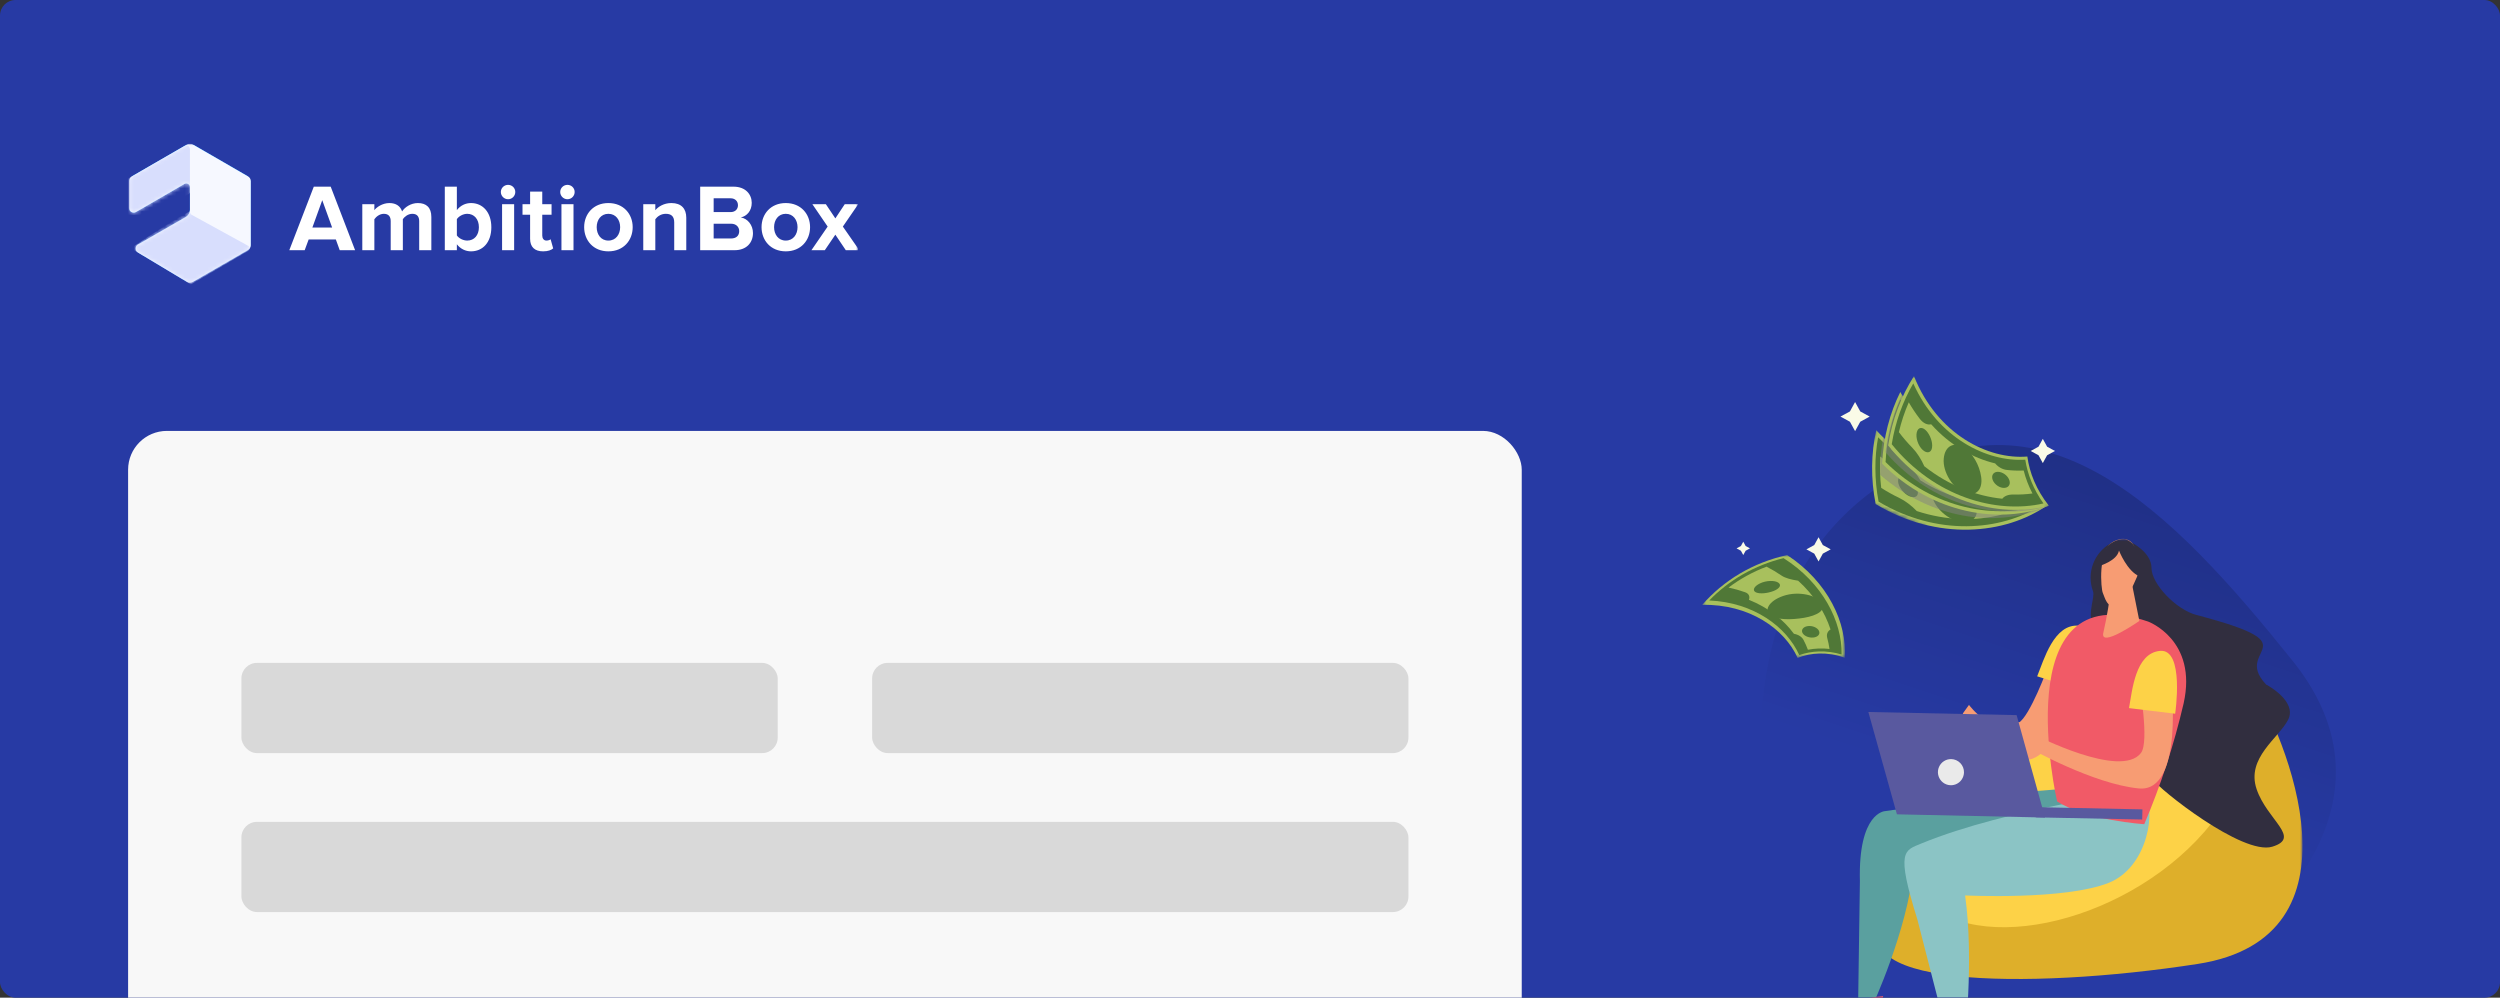 <svg width="644" height="257" viewBox="0 0 644 257" fill="none" xmlns="http://www.w3.org/2000/svg">
<rect x="0" y="0" width="644" height="257" fill="#333333" stroke="none"/>
<g clip-path="url(#clip0_1577_4632)">
<rect width="644" height="257" rx="4" fill="#273AA4"/>
<rect x="33" y="111" width="359" height="166" rx="10" fill="#F8F8F8"/>
<rect x="62.187" y="170.76" width="138.152" height="23.24" rx="4" fill="#D9D9D9"/>
<rect x="62.187" y="211.707" width="300.626" height="23.24" rx="4" fill="#D9D9D9"/>
<rect x="224.661" y="170.76" width="138.152" height="23.24" rx="4" fill="#D9D9D9"/>
<path opacity="0.6" d="M458.86 251.758C471.31 334.445 517.189 285.7 558.503 257.634C599.817 229.57 613.691 199.04 590.569 170.22C559.462 131.459 525.982 96.781 484.682 124.836C443.382 152.892 452.34 208.366 458.86 251.758Z" fill="url(#paint0_linear_1577_4632)" fill-opacity="0.3"/>
<mask id="mask0_1577_4632" style="mask-type:luminance" maskUnits="userSpaceOnUse" x="466" y="138" width="128" height="139">
<path d="M593.114 138.833H466.016V276.761H593.114V138.833Z" fill="white"/>
</mask>
<g mask="url(#mask0_1577_4632)">
<path d="M547.05 176.453C547.05 176.453 569.015 158.301 579.242 174.38C589.469 190.458 610.144 241.481 566.147 248.306C522.151 255.129 469.484 254.393 487.692 234.367C505.9 214.342 531.333 186.087 547.05 176.453Z" fill="#DEAF2A"/>
<path d="M565.347 167.868C565.347 167.868 589.046 190.012 567.837 214.298C546.627 238.583 505.877 247.503 492.76 228.882C492.672 228.882 535.823 168.247 565.347 167.868Z" fill="#FDD247"/>
<path d="M535.956 175.115C535.956 175.115 528.664 199.869 519.437 195.186C514.046 192.468 509.323 188.583 505.61 183.813L507.21 181.583C507.21 181.583 513.369 190.012 520.016 186.176C522.906 184.504 527.486 172.016 527.486 172.016L535.956 175.115Z" fill="#F79C73"/>
<path d="M544.404 202.144L517.304 204.374L485.602 208.945C485.602 208.945 478.643 209.169 479.11 227.008L478.643 259.21H482.289C482.289 259.21 491.315 239.765 492.894 223.686C492.894 223.686 518.505 222.259 527.975 218.043C537.446 213.829 546.538 203.326 544.404 202.144Z" fill="#5AA09F"/>
<path d="M552.208 203.66C552.208 203.66 517.281 208.12 494.983 217.263C490.537 219.137 488.314 218.936 493.894 236.776L502.387 269.825L506.033 268.71C506.033 268.71 508.589 247.57 506.21 230.665C506.21 230.665 531.91 231.937 543.226 227.41C553.275 223.396 555.676 208.588 552.208 203.66Z" fill="#8BC4C5"/>
<path d="M475.575 257.649C475.575 257.649 475.575 260.994 469.795 263.314C464.015 265.633 465.349 268.822 470.306 267.774C475.264 266.726 487.958 266.814 485.868 263.179C485.259 262.21 484.875 261.115 484.744 259.977C484.613 258.838 484.739 257.685 485.113 256.601L475.575 257.649Z" fill="#F15A67"/>
<path d="M524.773 174.223L536.179 177.814C536.179 177.814 541.914 161.735 535.49 161.178C529.065 160.62 526.486 170.053 524.773 174.223Z" fill="#FDD247"/>
<path d="M583.999 176.476C583.999 176.476 591.825 180.668 589.424 185.396C587.023 190.124 578.597 195.208 581.287 203.236C583.977 211.264 592.958 215.792 585.333 218.11C577.707 220.43 556.009 203.192 554.52 200.716C553.031 198.241 569.504 178.304 569.504 178.304L583.999 176.476Z" fill="#312E3F"/>
<path d="M549.073 139.747C549.073 139.747 554.23 142.267 554.23 146.326C554.23 150.384 560.523 157.03 565.791 158.412C598.338 166.954 571.883 166.931 585.799 178.193C591.714 182.965 572.016 175.963 563.056 199.958C561.545 204.017 557.276 188.072 556.387 185.641C555.498 183.211 546.938 170.566 546.182 166.463C545.427 162.36 540.358 163.72 539.046 160.709C537.735 157.699 539.713 154.019 539.157 152.302C538.324 150.034 538.329 147.541 539.169 145.275C540.009 143.009 541.629 141.119 543.737 139.948C547.205 137.584 549.073 139.747 549.073 139.747Z" fill="#312E3F"/>
<path d="M553.342 160.107C553.342 160.107 566.169 164.813 562.501 181.203C560.021 191.847 556.63 202.255 552.364 212.312C552.364 212.312 537.602 211.376 529.909 206.448C529.909 206.515 516.437 147.552 553.342 160.107Z" fill="#F15A67"/>
<path d="M549.317 151.031L551.097 159.951C551.097 159.951 540.67 167.221 541.847 162.872C542.749 158.877 543.425 154.835 543.871 150.763L549.317 151.031Z" fill="#F79C73"/>
<path d="M549.785 140.929C550.363 142.757 551.518 146.326 550.474 148.622C549.429 150.919 547.828 155.112 545.272 155.982C542.715 156.851 542.181 153.752 541.692 152.748C541.204 151.745 540.314 141.598 544.471 139.502C547.561 137.807 549.34 139.524 549.785 140.929Z" fill="#F79C73"/>
<path d="M545.85 141.821C545.85 141.821 547.94 147.217 551.208 148.511C551.208 148.511 552.119 140.215 547.45 138.922C547.45 138.922 541.803 138.231 540.937 145.768C540.892 145.723 545.339 144.497 545.85 141.821Z" fill="#312E3F"/>
<path d="M551.829 211.108L524.418 210.551L524.462 207.919L551.896 208.499L551.829 211.108Z" fill="#59599F"/>
<path d="M526.597 190.503C526.597 190.503 523.396 186.444 519.927 186.043C516.459 185.641 516.104 187.537 515.636 189.856C515.169 192.175 520.527 191.462 522.639 192.621C524.751 193.781 526.597 190.503 526.597 190.503Z" fill="#F79C73"/>
<path d="M481.289 183.411L519.482 184.214L526.798 210.596L488.647 209.771L481.289 183.411Z" fill="#59599F"/>
<path d="M505.922 198.977C505.908 199.643 505.698 200.29 505.319 200.836C504.939 201.382 504.406 201.803 503.788 202.046C503.169 202.288 502.493 202.341 501.845 202.198C501.196 202.055 500.605 201.723 500.145 201.243C499.685 200.763 499.377 200.156 499.26 199.501C499.144 198.845 499.224 198.17 499.49 197.56C499.756 196.949 500.196 196.432 500.756 196.073C501.315 195.714 501.967 195.53 502.631 195.543C503.072 195.551 503.507 195.647 503.911 195.824C504.315 196.002 504.68 196.257 504.986 196.576C505.291 196.895 505.531 197.271 505.692 197.683C505.852 198.095 505.93 198.535 505.922 198.977Z" fill="#EAEAEA"/>
<path d="M559.255 175.249C559.255 175.249 562.746 204.24 550.963 203.103C539.179 201.965 522.728 192.666 522.728 192.666L524.107 189.276C524.107 189.276 546.339 200.761 551.518 193.959C553.741 191.016 551.074 176.119 551.074 176.119L559.255 175.249Z" fill="#F79C73"/>
<path d="M548.429 182.408L560.323 183.857C560.323 183.857 562.813 167.043 556.409 167.667C550.007 168.292 549.273 177.948 548.429 182.408Z" fill="#FDD247"/>
</g>
<mask id="mask1_1577_4632" style="mask-type:luminance" maskUnits="userSpaceOnUse" x="438" y="142" width="38" height="28">
<path d="M438.504 142.984H475.259V169.476H438.504V142.984Z" fill="white"/>
</mask>
<g mask="url(#mask1_1577_4632)">
<path d="M438.504 155.806C450.627 155.578 459.696 161.978 463.072 169.477C466.431 168.121 470.745 167.821 475.202 169.441C475.856 160.506 470.864 149.845 460.365 142.984C451.65 144.893 444.026 149.455 438.504 155.806Z" fill="#A8C05D"/>
<path d="M440.301 154.682C451.788 155.181 460.244 161.49 463.491 168.758C466.603 167.646 470.421 167.399 474.397 168.599C474.543 160.024 469.473 150.132 459.439 143.777C451.968 145.618 445.363 149.446 440.301 154.682Z" fill="#507837"/>
<path d="M458.951 148.285C459.901 148.929 461.467 149.332 463.196 149.588C467.307 153.297 470.112 157.704 471.543 162.149C470.744 162.624 470.45 163.437 470.703 164.367C470.952 165.288 471.144 166.225 471.277 167.17C469.424 166.951 467.548 167.02 465.715 167.374C465.395 166.51 465.02 165.668 464.591 164.852C464.176 164.049 463.235 163.454 462.114 163.267C459.471 159.656 455.522 156.515 450.525 154.517C450.82 153.673 450.556 152.926 449.53 152.555C448.138 152.061 446.715 151.661 445.269 151.359C448.257 149.104 451.556 147.291 455.063 145.973C456.407 146.661 457.706 147.433 458.951 148.285Z" fill="#A8C05D"/>
<path d="M459.393 153.502C455.417 154.853 454.373 157.435 456.121 158.555C457.891 159.719 461.403 159.697 464.751 159.141C468.074 158.558 470.42 157.262 469.285 155.331C468.182 153.4 463.363 152.136 459.393 153.502Z" fill="#507837"/>
<path d="M465.636 161.291C464.404 161.491 463.898 162.356 464.365 163.117C464.833 163.879 466.005 164.336 467.113 164.226C468.22 164.116 468.928 163.43 468.589 162.57C468.251 161.71 466.868 161.09 465.636 161.291Z" fill="#507837"/>
<path d="M453.362 150.288C451.727 151.08 451.348 152.158 452.347 152.602C453.345 153.045 455.286 152.852 456.836 152.254C458.385 151.656 459.022 150.737 458.107 150.099C457.193 149.46 454.996 149.494 453.362 150.288Z" fill="#507837"/>
</g>
<path d="M468.458 138.39L467.351 140.407L465.327 141.511L467.351 142.615L468.458 144.633L469.565 142.615L471.59 141.511L469.565 140.407L468.458 138.39Z" fill="#FAFBE7"/>
<path d="M449.065 139.542L448.454 140.654L447.338 141.263L448.454 141.872L449.065 142.984L449.675 141.872L450.792 141.263L449.675 140.654L449.065 139.542Z" fill="#FAFBE7"/>
<mask id="mask2_1577_4632" style="mask-type:luminance" maskUnits="userSpaceOnUse" x="476" y="95" width="59" height="52">
<path d="M476.122 127.226L490.024 95.572L534.479 114.973L520.577 146.627L476.122 127.226Z" fill="white"/>
</mask>
<g mask="url(#mask2_1577_4632)">
<path d="M517.906 120.182C508.777 124.415 494.133 122.871 483.33 110.814C481.997 116.696 481.854 123.199 483.168 129.842C499.044 139.437 516.582 137.749 527.435 130.131C523.044 127.456 519.862 123.92 517.906 120.182Z" fill="#A8C05D"/>
<path d="M517.686 121.134C508.622 125.108 494.605 123.676 483.801 112.641C482.854 117.833 482.835 123.47 483.924 129.223C498.916 138.164 515.39 136.895 525.949 130.085C522.251 127.564 519.49 124.432 517.686 121.134Z" fill="#507837"/>
<path d="M517.877 130.591C516.646 131.011 515.823 131.722 515.547 132.59C509 134.267 501.396 134.16 493.765 131.649C492.456 130.294 490.876 129.055 489.301 128.295C487.682 127.52 486.112 126.646 484.6 125.679C484.28 123 484.202 120.296 484.37 117.599C485.66 118.677 487.018 119.671 488.437 120.574C489.78 121.425 490.969 121.447 491.732 120.921C498.156 124.331 504.853 125.392 510.694 124.694C511.712 125.284 512.969 125.517 514.072 125.248C515.496 124.907 516.892 124.451 518.245 123.886C519.436 125.636 520.831 127.237 522.401 128.655C520.944 129.415 519.431 130.062 517.877 130.591Z" fill="#A8C05D"/>
<path d="M508.512 129.211C507.042 126.457 504.297 124.155 501.608 123.604C498.953 123.064 496.926 124.788 497.811 128.096C498.672 131.402 502.687 134.53 505.939 134.499C509.192 134.468 509.964 131.938 508.512 129.211Z" fill="#507837"/>
<path d="M494.001 126.452C493.725 125.139 492.496 123.633 491.169 122.944C489.841 122.254 488.816 122.709 488.953 124.112C489.09 125.515 490.463 127.259 491.923 127.853C493.383 128.446 494.275 127.761 494.001 126.452Z" fill="#507837"/>
<path d="M515.721 127.619C515.065 126.694 513.7 126.168 512.517 126.375C511.335 126.581 510.731 127.52 511.308 128.551C511.884 129.582 513.489 130.23 514.747 129.91C516.006 129.59 516.375 128.537 515.721 127.619Z" fill="#507837"/>
<g style="mix-blend-mode:multiply" opacity="0.5">
<path d="M526.038 131.057C514.138 135.748 497.616 133.935 484.337 122.312C484.264 119.08 484.52 115.847 485.101 112.663C495.69 123.018 509.267 124.188 517.906 120.182C519.862 123.92 523.045 127.457 527.433 130.133C526.98 130.451 526.514 130.757 526.038 131.057Z" fill="#818181"/>
</g>
<path d="M520.816 118.354C510.96 120.289 497.127 115.288 489.518 100.974C486.829 106.377 485.144 112.669 484.838 119.445C497.951 132.573 515.359 135.123 527.691 130.309C524.073 126.656 521.827 122.456 520.816 118.354Z" fill="#A8C05D"/>
<path d="M520.373 119.222C510.642 120.92 497.391 116.176 489.539 102.856C487.386 107.681 486.029 113.159 485.717 119.015C498.13 131.299 514.404 133.999 526.26 129.901C523.275 126.572 521.347 122.867 520.373 119.222Z" fill="#507837"/>
<path d="M518.319 128.472C517.026 128.586 516.059 129.081 515.584 129.859C508.837 129.925 501.491 128.003 494.688 123.737C493.741 122.105 492.504 120.519 491.156 119.407C489.77 118.266 488.454 117.039 487.218 115.736C487.543 113.054 488.111 110.407 488.913 107.825C489.91 109.183 490.993 110.475 492.155 111.693C493.255 112.842 494.407 113.149 495.269 112.817C500.687 117.669 506.924 120.301 512.754 121.019C513.601 121.836 514.766 122.363 515.898 122.366C517.361 122.373 518.821 122.264 520.268 122.037C521.007 124.023 521.98 125.912 523.166 127.665C521.572 128.058 519.951 128.327 518.319 128.472Z" fill="#A8C05D"/>
<path d="M509.565 124.888C508.793 121.857 506.678 118.963 504.203 117.784C501.753 116.62 499.382 117.816 499.453 121.245C499.503 124.667 502.652 128.67 505.813 129.418C508.973 130.165 510.324 127.889 509.565 124.888Z" fill="#507837"/>
<path d="M496.148 118.74C496.193 117.395 495.359 115.639 494.235 114.649C493.112 113.66 492.009 113.86 491.809 115.257C491.609 116.654 492.521 118.676 493.8 119.606C495.078 120.536 496.101 120.072 496.148 118.74Z" fill="#507837"/>
<path d="M516.933 125.064C516.517 124.006 515.317 123.169 514.122 123.087C512.926 123.005 512.117 123.773 512.432 124.914C512.747 126.055 514.15 127.065 515.444 127.059C516.737 127.052 517.346 126.117 516.933 125.064Z" fill="#507837"/>
<g style="mix-blend-mode:multiply" opacity="0.5">
<path d="M485.702 116.503C486.273 111.365 487.691 106.352 489.899 101.67C497.585 115.448 511.123 120.255 520.817 118.352C521.825 122.453 524.069 126.651 527.685 130.303C515.057 134.253 497.876 130.51 485.702 116.503Z" fill="#818181"/>
</g>
<path d="M522.244 117.599C512.242 118.446 499.046 111.96 493.043 96.889C489.784 101.97 487.427 108.044 486.386 114.751C497.984 129.246 514.999 133.685 527.771 130.245C524.573 126.217 522.799 121.792 522.244 117.599Z" fill="#A8C05D"/>
<path d="M521.708 118.416C511.856 119.042 499.21 112.874 492.861 98.77C490.198 103.334 488.253 108.637 487.31 114.427C498.305 128.003 514.178 132.469 526.398 129.688C523.793 126.045 522.28 122.144 521.708 118.416Z" fill="#507837"/>
<path d="M518.66 127.391C517.36 127.362 516.346 127.75 515.788 128.471C509.079 127.799 501.991 125.084 495.698 120.096C494.937 118.371 493.881 116.659 492.665 115.401C491.411 114.115 490.237 112.752 489.149 111.321C489.765 108.69 490.618 106.118 491.698 103.638C492.539 105.096 493.472 106.499 494.493 107.836C495.462 109.1 496.568 109.528 497.468 109.295C502.323 114.715 508.236 118.017 513.947 119.367C514.7 120.273 515.794 120.924 516.924 121.052C518.375 121.22 519.839 121.271 521.3 121.203C521.819 123.261 522.579 125.248 523.565 127.123C521.939 127.338 520.298 127.428 518.66 127.391Z" fill="#A8C05D"/>
<path d="M510.355 122.872C509.918 119.772 508.132 116.662 505.801 115.218C503.495 113.792 501.009 114.723 500.708 118.142C500.384 121.551 503.078 125.877 506.136 126.966C509.194 128.056 510.784 125.939 510.355 122.872Z" fill="#507837"/>
<path d="M497.698 115.284C497.889 113.952 497.252 112.113 496.243 111.007C495.235 109.901 494.118 109.978 493.768 111.346C493.417 112.714 494.103 114.824 495.268 115.887C496.433 116.949 497.509 116.61 497.698 115.284Z" fill="#507837"/>
<path d="M517.656 123.851C517.359 122.752 516.256 121.786 515.077 121.578C513.897 121.37 513.013 122.042 513.201 123.211C513.388 124.38 514.673 125.539 515.959 125.673C517.245 125.808 517.951 124.944 517.656 123.851Z" fill="#507837"/>
</g>
<path d="M526.23 113.049L525.123 115.067L523.099 116.171L525.123 117.275L526.23 119.292L527.337 117.275L529.361 116.171L527.337 115.067L526.23 113.049Z" fill="#FAFBE7"/>
<path d="M477.868 103.557L476.542 105.987L474.104 107.31L476.542 108.641L477.868 111.063L479.203 108.641L481.633 107.31L479.203 105.987L477.868 103.557Z" fill="#FAFBE7"/>
<g clip-path="url(#clip1_1577_4632)">
<mask id="mask3_1577_4632" style="mask-type:luminance" maskUnits="userSpaceOnUse" x="33" y="37" width="188" height="37">
<path d="M221 37H33V74H221V37Z" fill="white"/>
</mask>
<g mask="url(#mask3_1577_4632)">
<path d="M91.476 64.452L85.189 48.085H80.835L74.523 64.452H78.486L79.513 61.679H86.51L87.513 64.452H91.476ZM85.556 58.612H80.468L83.012 51.569L85.556 58.612ZM111.114 64.452V55.888C111.114 53.459 109.817 52.306 107.64 52.306C105.83 52.306 104.264 53.385 103.579 54.465C103.139 53.115 102.038 52.306 100.301 52.306C98.491 52.306 96.925 53.434 96.436 54.146V52.6H93.329V64.452H96.436V56.477C96.901 55.814 97.806 55.078 98.882 55.078C100.155 55.078 100.644 55.863 100.644 56.968V64.452H103.775V56.452C104.215 55.814 105.12 55.078 106.221 55.078C107.493 55.078 107.983 55.863 107.983 56.968V64.452H111.114ZM117.688 60.648V56.452C118.202 55.667 119.352 55.078 120.355 55.078C122.165 55.078 123.363 56.477 123.363 58.538C123.363 60.599 122.165 61.973 120.355 61.973C119.352 61.973 118.202 61.409 117.688 60.648ZM117.688 64.452V62.93C118.618 64.108 119.914 64.746 121.333 64.746C124.317 64.746 126.568 62.489 126.568 58.538C126.568 54.661 124.342 52.306 121.333 52.306C119.939 52.306 118.618 52.919 117.688 54.121V48.085H114.581V64.452H117.688ZM130.876 51.324C131.904 51.324 132.736 50.49 132.736 49.459C132.736 48.428 131.904 47.619 130.876 47.619C129.873 47.619 129.017 48.428 129.017 49.459C129.017 50.49 129.873 51.324 130.876 51.324ZM132.442 64.452V52.6H129.335V64.452H132.442ZM139.906 64.746C141.203 64.746 142.034 64.403 142.499 63.986L141.839 61.63C141.667 61.802 141.227 61.973 140.762 61.973C140.077 61.973 139.686 61.409 139.686 60.673V55.324H142.083V52.6H139.686V49.361H136.555V52.6H134.598V55.324H136.555V61.507C136.555 63.617 137.729 64.746 139.906 64.746ZM146.17 51.324C147.198 51.324 148.03 50.49 148.03 49.459C148.03 48.428 147.198 47.619 146.17 47.619C145.167 47.619 144.311 48.428 144.311 49.459C144.311 50.49 145.167 51.324 146.17 51.324ZM147.736 64.452V52.6H144.629V64.452H147.736ZM156.717 64.746C160.631 64.746 162.979 61.9 162.979 58.514C162.979 55.152 160.631 52.306 156.717 52.306C152.827 52.306 150.479 55.152 150.479 58.514C150.479 61.9 152.827 64.746 156.717 64.746ZM156.717 61.973C154.783 61.973 153.708 60.378 153.708 58.514C153.708 56.673 154.783 55.078 156.717 55.078C158.649 55.078 159.75 56.673 159.75 58.514C159.75 60.378 158.649 61.973 156.717 61.973ZM176.785 64.452V56.084C176.785 53.778 175.538 52.306 172.946 52.306C171.012 52.306 169.569 53.238 168.811 54.146V52.6H165.704V64.452H168.811V56.477C169.325 55.765 170.279 55.078 171.502 55.078C172.823 55.078 173.679 55.643 173.679 57.287V64.452H176.785ZM189.22 64.452C192.326 64.452 193.966 62.489 193.966 60.035C193.966 57.974 192.571 56.281 190.834 56.011C192.375 55.692 193.647 54.318 193.647 52.256C193.647 50.072 192.057 48.085 188.951 48.085H180.365V64.452H189.22ZM188.193 54.636H183.838V51.078H188.193C189.367 51.078 190.1 51.839 190.1 52.87C190.1 53.9 189.367 54.636 188.193 54.636ZM188.314 61.434H183.838V57.63H188.314C189.685 57.63 190.419 58.514 190.419 59.544C190.419 60.722 189.636 61.434 188.314 61.434ZM202.412 64.746C206.325 64.746 208.674 61.9 208.674 58.514C208.674 55.152 206.325 52.306 202.412 52.306C198.522 52.306 196.174 55.152 196.174 58.514C196.174 61.9 198.522 64.746 202.412 64.746ZM202.412 61.973C200.479 61.973 199.403 60.378 199.403 58.514C199.403 56.673 200.479 55.078 202.412 55.078C204.344 55.078 205.445 56.673 205.445 58.514C205.445 60.378 204.344 61.973 202.412 61.973ZM221.351 64.452L217.12 58.366L221.082 52.6H217.609L215.187 56.256L212.741 52.6H209.267L213.205 58.366L209.023 64.452H212.471L215.187 60.452L217.878 64.452H221.351Z" fill="white"/>
<path d="M47.742 37.467C48.476 37.042 49.38 37.042 50.115 37.467L63.419 45.163C64.154 45.589 64.607 46.376 64.607 47.227V62.615C64.607 63.466 64.154 64.253 63.419 64.678L50.135 72.363C49.39 72.794 48.471 72.787 47.732 72.345L35.516 65.035C34.736 64.568 34.746 63.431 35.535 62.978L48.689 55.421C48.837 55.336 48.928 55.178 48.928 55.007V47.385C48.928 47.018 48.532 46.789 48.216 46.972L35.031 54.613C34.239 55.072 33.249 54.499 33.249 53.582V47.227C33.249 46.376 33.702 45.589 34.438 45.163L47.742 37.467Z" fill="url(#paint1_linear_1577_4632)"/>
<path d="M47.742 37.467C48.476 37.042 49.38 37.042 50.115 37.467L63.419 45.163C64.154 45.589 64.607 46.376 64.607 47.227V62.615C64.607 63.466 64.154 64.253 63.419 64.678L50.135 72.363C49.39 72.794 48.471 72.787 47.732 72.345L35.865 65.243C34.929 64.683 34.941 63.319 35.887 62.776L47.734 55.97C48.472 55.545 48.928 54.757 48.928 53.903V48.21C48.928 47.477 48.136 47.018 47.503 47.385L35.031 54.613C34.239 55.072 33.249 54.499 33.249 53.582V47.227C33.249 46.376 33.702 45.589 34.438 45.163L47.742 37.467Z" fill="url(#paint2_linear_1577_4632)"/>
<path fill-rule="evenodd" clip-rule="evenodd" d="M48.217 37.193C48.657 36.938 49.2 36.938 49.64 37.193L63.894 45.438C64.335 45.694 64.607 46.166 64.607 46.676V63.165C64.607 63.676 64.335 64.148 63.894 64.403L49.652 72.642C49.205 72.901 48.654 72.897 48.211 72.631L35.516 65.035C34.736 64.568 34.746 63.431 35.535 62.978L47.853 55.901C48.518 55.519 48.928 54.809 48.928 54.041V48.21C48.928 47.477 48.136 47.018 47.503 47.385L35.031 54.613C34.239 55.072 33.249 54.499 33.249 53.582V46.676C33.249 46.166 33.521 45.694 33.962 45.438L48.217 37.193Z" fill="#F6F8FF"/>
<mask id="mask4_1577_4632" style="mask-type:alpha" maskUnits="userSpaceOnUse" x="33" y="37" width="32" height="36">
<path fill-rule="evenodd" clip-rule="evenodd" d="M48.217 37.193C48.657 36.938 49.2 36.938 49.64 37.193L63.894 45.438C64.335 45.694 64.607 46.166 64.607 46.676V63.165C64.607 63.676 64.335 64.148 63.894 64.403L49.652 72.642C49.205 72.901 48.654 72.897 48.211 72.631L35.516 65.035C34.736 64.568 34.746 63.431 35.535 62.978L47.853 55.901C48.518 55.519 48.928 54.809 48.928 54.041V48.21C48.928 47.477 48.136 47.018 47.503 47.385L35.031 54.613C34.239 55.072 33.249 54.499 33.249 53.582V46.676C33.249 46.166 33.521 45.694 33.962 45.438L48.217 37.193Z" fill="white"/>
</mask>
<g mask="url(#mask4_1577_4632)">
<path fill-rule="evenodd" clip-rule="evenodd" d="M63.99 64.591C64.469 64.311 64.459 63.614 63.973 63.347L49.373 55.334C49.373 55.334 48.873 55.048 48.925 54.39C41.586 58.431 33.716 63.954 33.716 63.954L49.165 73.278L63.99 64.591Z" fill="#D8DEFD"/>
<path fill-rule="evenodd" clip-rule="evenodd" d="M48.93 38.444C48.93 37.712 48.14 37.253 47.506 37.618L33 45.986L33.014 56.602L48.494 50.043C48.758 49.932 48.93 49.672 48.93 49.385V38.444Z" fill="#D8DEFD"/>
</g>
</g>
</g>
</g>
<defs>
<linearGradient id="paint0_linear_1577_4632" x1="522.964" y1="115.867" x2="495.394" y2="199.114" gradientUnits="userSpaceOnUse">
<stop/>
<stop offset="1" stop-opacity="0"/>
</linearGradient>
<linearGradient id="paint1_linear_1577_4632" x1="67.358" y1="72.835" x2="67.358" y2="30.713" gradientUnits="userSpaceOnUse">
<stop stop-color="#0169E1"/>
<stop offset="1" stop-color="#0F8EF1"/>
</linearGradient>
<linearGradient id="paint2_linear_1577_4632" x1="67.358" y1="72.835" x2="67.358" y2="30.713" gradientUnits="userSpaceOnUse">
<stop stop-color="#0169E1"/>
<stop offset="1" stop-color="#0F8EF1"/>
</linearGradient>
<clipPath id="clip0_1577_4632">
<rect width="644" height="257" fill="white"/>
</clipPath>
<clipPath id="clip1_1577_4632">
<rect width="188" height="37" fill="white" transform="translate(33 37)"/>
</clipPath>
</defs>
</svg>
